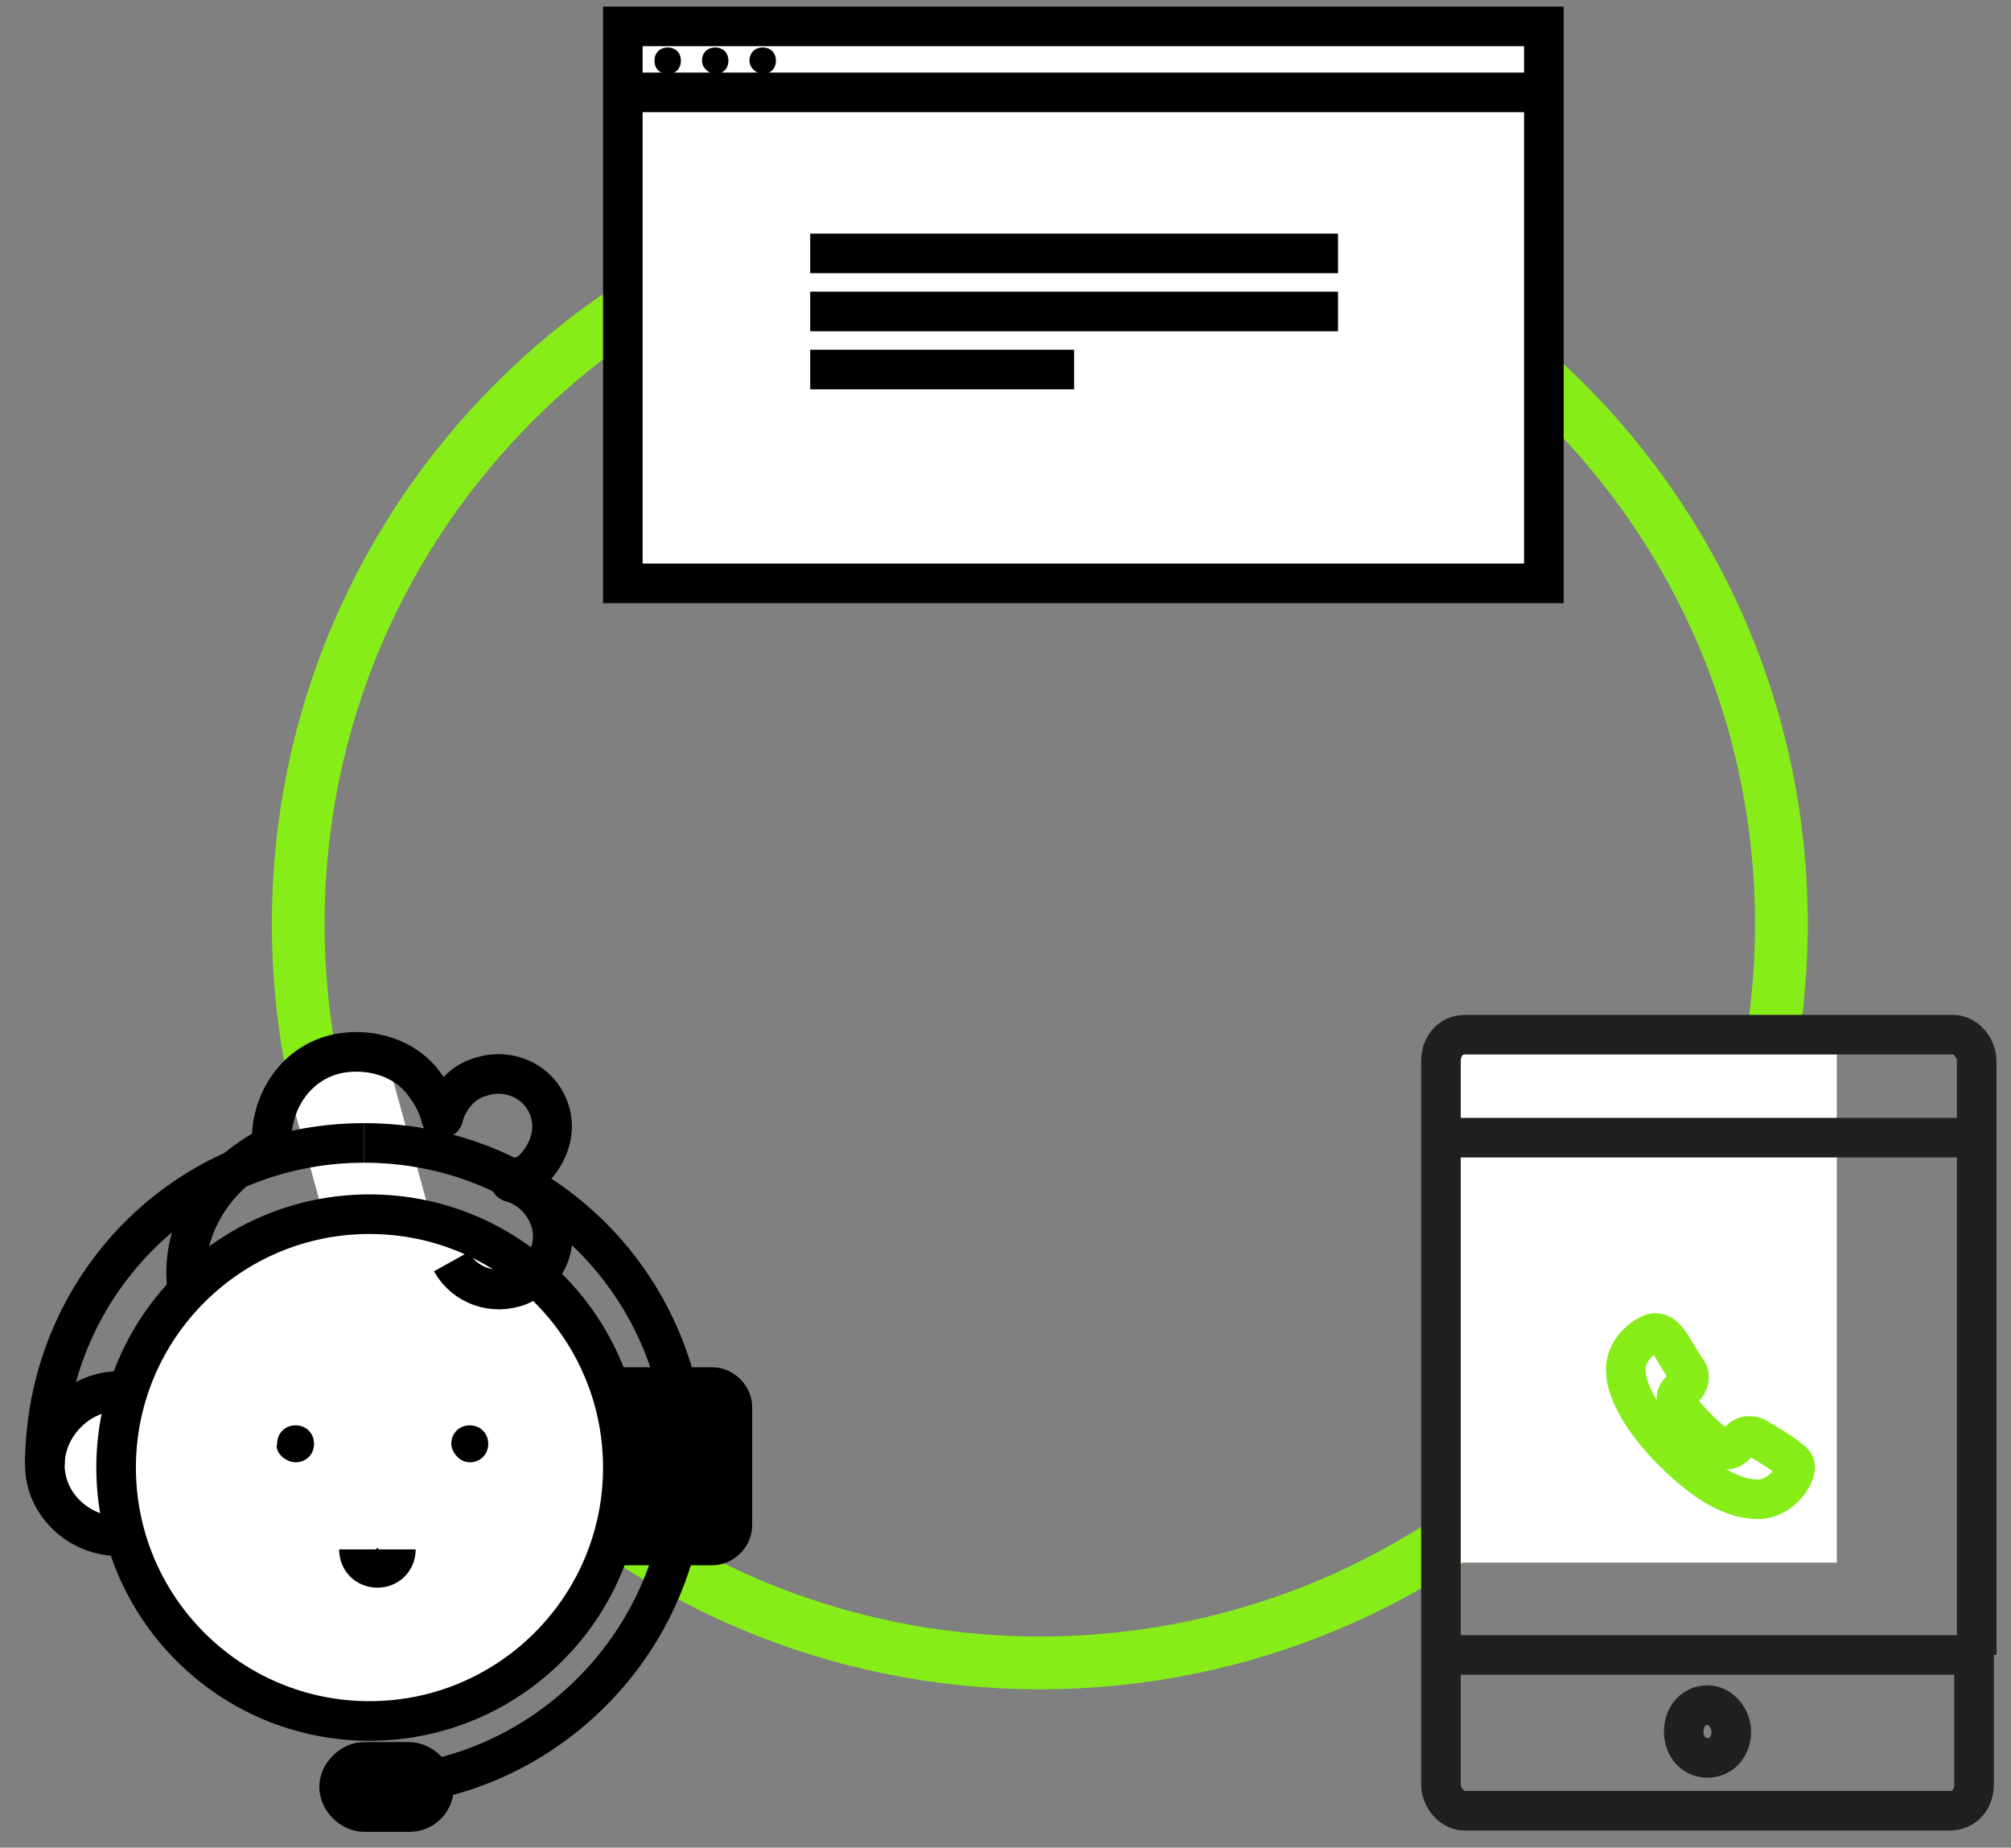 <?xml version="1.0" encoding="utf-8"?>
<!-- Generator: Adobe Illustrator 23.0.3, SVG Export Plug-In . SVG Version: 6.00 Build 0)  -->
<svg version="1.1" xmlns="http://www.w3.org/2000/svg" xmlns:xlink="http://www.w3.org/1999/xlink" x="0px" y="0px"
	 viewBox="0 0 76.2 70" style="enable-background:new 0 0 76.2 70;" xml:space="preserve">
<rect x="0" y="0" width="76.2" height="70" fill="#808080" stroke="none"/>
<style type="text/css">
	.st0{fill:none;stroke:#86ED18;stroke-width:2;stroke-miterlimit:10;}
	.st1{display:none;fill:#FFFFFF;stroke:#000000;stroke-miterlimit:10;}
	.st2{fill:#FFFFFF;stroke:#000000;stroke-width:1.5;stroke-miterlimit:10;}
	.st3{fill:none;stroke:#000000;stroke-width:1.5;stroke-miterlimit:10;}
	.st4{display:none;fill:none;stroke:#86ED18;stroke-width:2;stroke-linecap:round;stroke-linejoin:round;stroke-miterlimit:10;}
	.st5{fill:#FFFFFF;}
	.st6{display:none;fill:none;stroke:#86ED18;stroke-linecap:round;stroke-linejoin:round;stroke-miterlimit:10;}
	.st7{fill:none;stroke:#86ED18;stroke-width:1.5;stroke-linecap:round;stroke-linejoin:round;stroke-miterlimit:10;}
	.st8{fill:none;stroke:#202020;stroke-width:1.5;stroke-miterlimit:10;}
	.st9{fill:none;stroke:#202020;stroke-width:1.5;stroke-linecap:round;stroke-linejoin:round;stroke-miterlimit:10;}
</style>
<g id="Ebene_6">
	<path class="st0" d="M39.4,63c15.5,0,28.1-12.5,28.1-28c0-15.5-12.6-28-28.1-28S11.3,19.5,11.3,35C11.3,50.5,23.9,63,39.4,63z"/>
</g>
<g id="Ebene_4">
	<path class="st1" d="M25.4,4.5c0.3,0,0.6-0.3,0.6-0.6s-0.3-0.6-0.6-0.6c-0.3,0-0.6,0.3-0.6,0.6S25.1,4.5,25.4,4.5z"/>
	<path class="st1" d="M25.4,9.1c0.3,0,0.6-0.3,0.6-0.6c0-0.3-0.3-0.6-0.6-0.6c-0.3,0-0.6,0.3-0.6,0.6C24.8,8.8,25.1,9.1,25.4,9.1z"
		/>
	<path class="st2" d="M58.4,1H23.6v21.1h34.9V1z"/>
	<path class="st3" d="M23.6,3.5h34.9"/>
	<path d="M25.3,2.8c0.3,0,0.5-0.2,0.5-0.5c0-0.3-0.2-0.5-0.5-0.5c-0.3,0-0.5,0.2-0.5,0.5C24.8,2.6,25,2.8,25.3,2.8z"/>
	<path d="M27.1,2.8c0.3,0,0.5-0.2,0.5-0.5c0-0.3-0.2-0.5-0.5-0.5c-0.3,0-0.5,0.2-0.5,0.5C26.6,2.6,26.9,2.8,27.1,2.8z"/>
	<path d="M28.9,2.8c0.3,0,0.5-0.2,0.5-0.5c0-0.3-0.2-0.5-0.5-0.5c-0.3,0-0.5,0.2-0.5,0.5C28.4,2.6,28.7,2.8,28.9,2.8z"/>
	<path class="st3" d="M30.7,9.6h20"/>
	<path class="st3" d="M30.7,11.8h20"/>
	<path class="st3" d="M30.7,14h10"/>
	<line class="st4" x1="29.3" y1="24.7" x2="20" y2="34.1"/>
	<line class="st4" x1="53.7" y1="24.7" x2="63" y2="34.1"/>
	<line class="st4" x1="34.3" y1="56.6" x2="47.5" y2="56.6"/>
</g>
<g id="Ebene_3">
	<rect x="11.7" y="40.2" transform="matrix(0.964 -0.266 0.266 0.964 -11.149 5.197)" class="st5" width="3.9" height="6.9"/>
	<path class="st3" d="M23.6,58.2c1.5,0,2.7-1.2,2.7-2.7s-1.2-2.7-2.7-2.7c-1.5,0-2.7,1.2-2.7,2.7S22.1,58.2,23.6,58.2z"/>
	<path class="st3" d="M5.1,57.6c0-0.4,0-0.9,0-1.3"/>
	<path class="st3" d="M6.7,59.4c0.1,0,0.2-0.1,0.2-0.2c0-0.1-0.1-0.2-0.2-0.2c-0.1,0-0.2,0.1-0.2,0.2C6.5,59.3,6.6,59.4,6.7,59.4z"
		/>
	<path class="st2" d="M4.5,58.2c1.5,0,2.7-1.2,2.7-2.7S6,52.7,4.5,52.7S1.7,54,1.7,55.5S3,58.2,4.5,58.2z"/>
	<path class="st2" d="M14,65.2c5.3,0,9.6-4.3,9.6-9.6c0-5.3-4.3-9.6-9.6-9.6s-9.6,4.3-9.6,9.6C4.4,60.9,8.7,65.2,14,65.2z"/>
	<path class="st3" d="M17.1,47.8c0.5,0.9,1.6,1.3,2.6,0.9c0.9-0.4,1.4-1.3,1.2-2.3c-0.2-0.8-0.8-1.4-1.5-1.6c-0.1,0-0.1-0.1,0-0.1
		c0.3-0.1,0.6-0.2,0.8-0.4c0.5-0.5,0.8-1.2,0.7-1.9c-0.2-1.3-1.5-2-2.7-1.6c-0.7,0.2-1.2,0.8-1.4,1.5c0,0.1-0.1,0.1-0.1,0
		c-0.1-0.4-0.3-0.8-0.6-1.2c-0.7-1-2-1.4-3.2-1.2c-1.7,0.3-2.7,1.9-2.6,3.5c-2.4,1.2-3.5,3.4-3.2,5.5"/>
	<path d="M11.2,55.4c0.4,0,0.7-0.3,0.7-0.7c0-0.4-0.3-0.7-0.7-0.7c-0.4,0-0.7,0.3-0.7,0.7C10.4,55,10.8,55.4,11.2,55.4z"/>
	<path d="M17.8,55.4c0.4,0,0.7-0.3,0.7-0.7c0-0.4-0.3-0.7-0.7-0.7c-0.4,0-0.7,0.3-0.7,0.7C17.1,55,17.4,55.4,17.8,55.4z"/>
	<path class="st3" d="M15,58.7c0,0.4-0.3,0.7-0.7,0.7s-0.7-0.3-0.7-0.7"/>
	<path d="M17.2,67.7c0-0.9-0.8-1.7-1.7-1.7h-1.7c-0.9,0-1.7,0.8-1.7,1.7s0.8,1.7,1.7,1.7h1.7C16.5,69.4,17.2,68.6,17.2,67.7z"/>
	<path class="st3" d="M13.8,43.3c6.8,0,12.2,5.5,12.2,12.2c0,6.7-5.5,12.2-12.2,12.2"/>
	<path class="st3" d="M1.7,55.5c0-6.7,5.3-12.2,12.1-12.2"/>
	<path d="M23.5,59.3h3.5c0.8,0,1.5-0.7,1.5-1.5v-4.5c0-0.8-0.7-1.5-1.5-1.5h-3.5V59.3z"/>
</g>
<g id="Ebene_2">
	<rect x="54.6" y="39.3" class="st5" width="15" height="19.9"/>
	<g id="Ebene_1">
		<path class="st6" d="M65.1,58.7c3.1,0,5.5-2.4,5.5-5.5s-2.5-5.5-5.5-5.5c-3.1,0-5.5,2.4-5.5,5.5C59.6,56.3,62,58.7,65.1,58.7
			L65.1,58.7z"/>
		<path class="st7" d="M67.7,55.2c0.1,0.1,0.4,0.2,0.3,0.5c0,0.2-0.5,1.1-1.4,1.1c-1,0-2.1-0.7-3.2-1.8c-1-1-1.8-2.2-1.8-3.1
			c0-0.9,0.9-1.4,1.1-1.4c0.3,0,0.4,0.2,0.5,0.3c0.1,0.1,0.6,1,0.7,1.1c0.1,0.1,0.2,0.4-0.1,0.7c-0.3,0.2-0.6,0.4,0.5,1.5
			c1.2,1.2,1.3,0.8,1.6,0.5c0.2-0.3,0.6-0.2,0.7-0.1C66.8,54.6,67.6,55.1,67.7,55.2L67.7,55.2z"/>
	</g>
	<path class="st8" d="M74.9,40.2c0-0.5-0.4-1-0.9-1H55.5c-0.5,0-0.9,0.4-0.9,1v2.9h20.3L74.9,40.2L74.9,40.2z M54.6,67.6
		c0,0.5,0.4,1,0.9,1h18.4c0.5,0,0.9-0.4,0.9-1v-4.9H54.6L54.6,67.6L54.6,67.6z M74.9,62.7V43.2 M54.6,43.2v19.5"/>
	<path class="st9" d="M64.7,66.6c0.5,0,0.9-0.4,0.9-1c0-0.5-0.4-1-0.9-1c0,0,0,0,0,0c-0.5,0-0.9,0.4-0.9,1c0,0,0,0,0,0
		C63.8,66.2,64.2,66.6,64.7,66.6C64.7,66.6,64.7,66.6,64.7,66.6z"/>
</g>
</svg>
